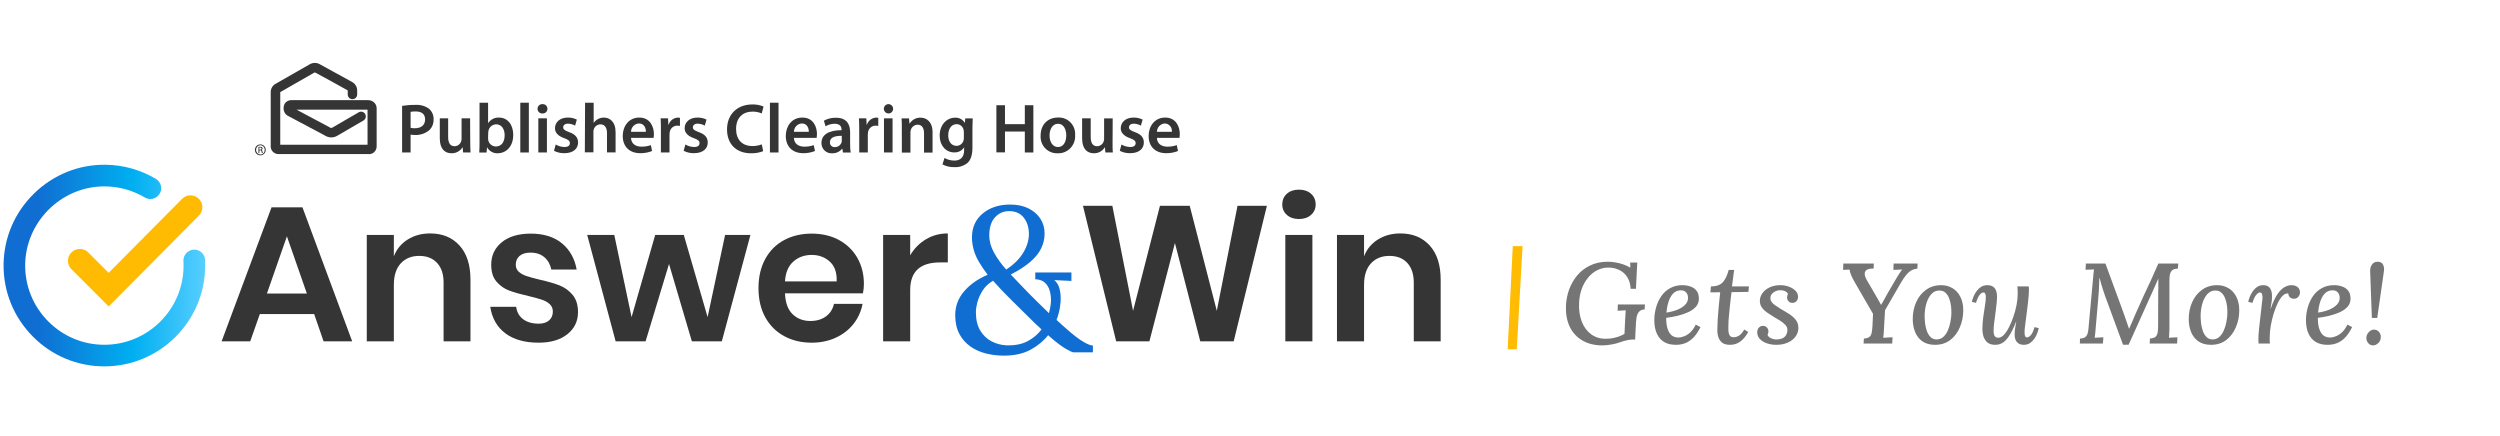 <svg width="350" height="61" viewBox="0 0 350 61" fill="none" xmlns="http://www.w3.org/2000/svg">
<path d="M43.983 43.97H36.375L35.031 47.787H31.026L38.015 29.023H42.343L49.306 47.787H45.3L43.983 43.97ZM42.962 41.094L40.166 33.083L37.37 41.094H42.962Z" fill="#353535"/>
<path d="M64.333 34.373C65.355 35.502 65.865 37.088 65.865 39.132V47.788H62.102V39.562C62.102 38.379 61.796 37.461 61.188 36.806C60.58 36.151 59.746 35.825 58.688 35.825C57.629 35.825 56.752 36.174 56.107 36.873C55.462 37.572 55.139 38.577 55.139 39.884V47.788H51.349V32.895H55.139V35.879C55.532 34.874 56.184 34.091 57.088 33.526C57.992 32.962 59.037 32.68 60.22 32.68C61.941 32.68 63.312 33.244 64.333 34.373Z" fill="#353535"/>
<path d="M78.688 34.077C79.78 34.991 80.463 36.211 80.731 37.733H77.183C77.038 37.017 76.716 36.443 76.215 36.013C75.715 35.583 75.059 35.367 74.253 35.367C73.608 35.367 73.107 35.519 72.747 35.824C72.388 36.13 72.21 36.54 72.21 37.061C72.21 37.474 72.354 37.804 72.64 38.056C72.925 38.308 73.285 38.503 73.715 38.647C74.145 38.792 74.763 38.96 75.57 39.158C76.699 39.41 77.616 39.672 78.325 39.951C79.034 40.23 79.643 40.667 80.153 41.268C80.664 41.87 80.92 42.679 80.92 43.701C80.92 44.975 80.422 46.003 79.428 46.792C78.433 47.582 77.092 47.975 75.409 47.975C73.473 47.975 71.924 47.542 70.758 46.672C69.592 45.801 68.886 44.561 68.634 42.948H72.263C72.354 43.684 72.677 44.262 73.231 44.682C73.786 45.102 74.511 45.314 75.409 45.314C76.054 45.314 76.548 45.156 76.887 44.843C77.227 44.531 77.398 44.121 77.398 43.62C77.398 43.19 77.25 42.841 76.954 42.572C76.659 42.303 76.292 42.098 75.852 41.954C75.412 41.809 74.79 41.641 73.984 41.443C72.872 41.191 71.971 40.935 71.282 40.677C70.593 40.418 70.002 40.001 69.508 39.427C69.014 38.852 68.769 38.066 68.769 37.061C68.769 35.771 69.263 34.722 70.247 33.916C71.232 33.109 72.596 32.706 74.333 32.706C76.071 32.706 77.596 33.163 78.688 34.077Z" fill="#353535"/>
<path d="M105.06 32.895L101.055 47.787H96.861L93.662 36.954L90.382 47.787H86.189L82.21 32.895H86L88.42 44.4L91.726 32.895H95.732L99.065 44.4L101.512 32.895H105.06Z" fill="#353535"/>
<path d="M120.813 41.066H109.899C109.953 42.394 110.312 43.368 110.974 43.997C111.636 44.625 112.463 44.938 113.447 44.938C114.324 44.938 115.057 44.722 115.638 44.292C116.22 43.862 116.592 43.281 116.754 42.545H120.759C120.561 43.583 120.141 44.518 119.496 45.341C118.851 46.164 118.021 46.809 117.009 47.276C115.998 47.743 114.872 47.975 113.635 47.975C112.184 47.975 110.893 47.666 109.764 47.048C108.635 46.43 107.758 45.546 107.13 44.4C106.501 43.254 106.189 41.9 106.189 40.341C106.189 38.782 106.501 37.424 107.13 36.268C107.758 35.112 108.635 34.228 109.764 33.62C110.893 33.012 112.184 32.706 113.635 32.706C115.087 32.706 116.391 33.012 117.493 33.62C118.595 34.228 119.445 35.068 120.047 36.134C120.648 37.199 120.947 38.415 120.947 39.776C120.947 40.153 120.904 40.583 120.813 41.066ZM116.176 36.631C115.487 36.002 114.64 35.69 113.635 35.69C112.631 35.69 111.754 36.002 111.055 36.631C110.356 37.259 109.969 38.18 109.899 39.4H117.13C117.184 38.18 116.865 37.259 116.176 36.631Z" fill="#353535"/>
<path d="M129.631 33.5C130.545 32.952 131.566 32.68 132.695 32.68V36.739H131.593C128.814 36.739 127.426 38.029 127.426 40.61V47.788H123.636V32.895H127.426V35.744C127.981 34.793 128.717 34.047 129.631 33.5Z" fill="#353535"/>
<path d="M177.367 28.808L172.717 47.787H168.039L164.49 34.023L160.915 47.787H156.264L151.614 28.808H155.727L158.63 43.513L162.394 28.808H166.56L170.351 43.513L173.254 28.808H177.367Z" fill="#353535"/>
<path d="M180.16 27.128C180.59 26.742 181.154 26.55 181.853 26.55C182.552 26.55 183.117 26.742 183.547 27.128C183.977 27.515 184.192 28.012 184.192 28.62C184.192 29.229 183.977 29.699 183.547 30.085C183.117 30.472 182.552 30.663 181.853 30.663C181.154 30.663 180.59 30.472 180.16 30.085C179.73 29.699 179.515 29.212 179.515 28.62C179.515 28.029 179.73 27.515 180.16 27.128ZM183.735 32.895V47.788H179.945V32.895H183.735Z" fill="#353535"/>
<path d="M200.16 34.373C201.182 35.502 201.693 37.088 201.693 39.132V47.788H197.929V39.562C197.929 38.379 197.623 37.461 197.015 36.806C196.407 36.151 195.573 35.825 194.515 35.825C193.456 35.825 192.579 36.174 191.934 36.873C191.289 37.572 190.966 38.577 190.966 39.884V47.788H187.176V32.895H190.966V35.879C191.36 34.874 192.012 34.091 192.915 33.526C193.819 32.962 194.864 32.68 196.047 32.68C197.768 32.68 199.139 33.244 200.16 34.373Z" fill="#353535"/>
<path d="M140.522 49.79C139.675 49.79 138.845 49.689 138.035 49.487C137.225 49.286 136.499 48.956 135.854 48.506C135.209 48.053 134.692 47.465 134.308 46.742C133.922 46.02 133.73 45.149 133.73 44.128C133.73 42.874 134.14 41.769 134.96 40.804C135.78 39.84 136.882 39.06 138.27 38.462C137.77 37.807 137.356 37.195 137.027 36.627C136.698 36.06 136.459 35.492 136.304 34.924C136.15 34.356 136.073 33.775 136.073 33.176C136.093 31.789 136.604 30.686 137.605 29.867C138.606 29.047 139.876 28.637 141.419 28.637C142.4 28.637 143.254 28.815 143.976 29.171C144.699 29.527 145.256 30.008 145.653 30.616C146.046 31.224 146.244 31.913 146.244 32.682C146.244 33.395 146.09 34.08 145.781 34.736C145.471 35.391 144.971 36.023 144.278 36.627C143.586 37.236 142.659 37.837 141.503 38.435C142.024 38.976 142.595 39.571 143.223 40.226C143.848 40.882 144.48 41.523 145.115 42.148C145.75 42.774 146.328 43.338 146.849 43.839C146.947 43.493 147.017 43.16 147.068 42.841C147.115 42.522 147.138 42.239 147.138 41.987C147.138 41.544 147.074 41.107 146.95 40.673C146.826 40.24 146.604 39.874 146.285 39.575C145.965 39.276 145.518 39.117 144.94 39.097V38.143H149.998V39.329L147.598 39.215C147.908 39.467 148.129 39.793 148.264 40.196C148.398 40.599 148.476 41.073 148.496 41.611C148.516 41.977 148.482 42.444 148.395 43.012C148.308 43.58 148.15 44.175 147.918 44.79C148.129 44.981 148.355 45.19 148.596 45.411C148.838 45.633 149.094 45.858 149.363 46.09C150.23 46.86 150.976 47.434 151.604 47.811C152.229 48.187 152.696 48.375 153.005 48.375V49.33H150.317C150.142 49.33 149.752 49.151 149.148 48.795C148.539 48.439 147.736 47.817 146.735 46.93C146.117 47.72 145.303 48.395 144.292 48.953C143.28 49.511 142.024 49.79 140.522 49.79ZM140.868 48.345C142.081 48.385 143.089 48.187 143.889 47.754C144.688 47.32 145.33 46.776 145.811 46.12C145.676 45.986 145.542 45.855 145.408 45.731C145.273 45.606 145.129 45.475 144.974 45.341C143.684 44.071 142.541 42.942 141.55 41.96C140.559 40.979 139.715 40.092 139.023 39.302C138.405 39.669 137.924 40.122 137.578 40.66C137.232 41.201 136.987 41.739 136.842 42.28C136.698 42.821 136.624 43.291 136.624 43.694C136.624 44.753 136.832 45.62 137.245 46.295C137.659 46.971 138.19 47.471 138.835 47.797C139.48 48.127 140.159 48.308 140.871 48.345H140.868ZM140.868 37.74C141.946 37.027 142.746 36.231 143.267 35.354C143.788 34.477 144.047 33.617 144.047 32.767C144.047 31.843 143.805 31.076 143.324 30.468C142.844 29.86 142.158 29.557 141.271 29.557C140.481 29.557 139.819 29.853 139.292 30.438C138.761 31.026 138.499 31.859 138.499 32.938C138.499 33.768 138.724 34.584 139.178 35.394C139.631 36.204 140.192 36.984 140.868 37.736V37.74Z" fill="#106ED3"/>
<path d="M27.954 35.149C27.487 34.883 26.929 34.88 26.459 35.149L26.449 35.155C25.945 35.441 25.652 35.979 25.683 36.557C25.693 36.765 25.7 36.977 25.7 37.182C25.7 43.294 20.726 48.267 14.614 48.267C11.637 48.267 8.844 47.101 6.741 44.981C4.64 42.861 3.498 40.055 3.525 37.078C3.579 31.157 8.438 26.23 14.355 26.096C16.449 26.049 18.495 26.587 20.276 27.645C20.958 28.052 21.818 27.874 22.282 27.232C22.527 26.889 22.622 26.456 22.534 26.042C22.447 25.626 22.188 25.263 21.822 25.041C19.718 23.788 17.305 23.105 14.842 23.065C11.069 23.001 7.487 24.436 4.768 27.091C2.05 29.745 0.534 33.284 0.501 37.054C0.467 40.841 1.922 44.413 4.593 47.111C7.268 49.81 10.823 51.292 14.611 51.292C22.393 51.292 28.724 44.961 28.724 37.178C28.724 37 28.721 36.721 28.714 36.432C28.704 35.895 28.418 35.414 27.948 35.145L27.954 35.149Z" fill="url(#paint0_linear_11646_11989)"/>
<path d="M12.352 35.334C11.704 34.686 10.649 34.686 10 35.334C9.352 35.983 9.352 37.038 10 37.69L15.219 42.908L27.85 30.183C28.499 29.531 28.495 28.476 27.84 27.831C27.188 27.182 26.133 27.185 25.488 27.841L15.212 38.194L12.359 35.341L12.352 35.334Z" fill="#FFBB02"/>
<path d="M56.298 14.82C56.907 14.722 57.518 14.675 58.133 14.685C58.819 14.631 59.501 14.823 60.062 15.223C60.27 15.404 60.435 15.629 60.546 15.881C60.657 16.134 60.711 16.409 60.704 16.688C60.717 16.963 60.674 17.236 60.58 17.491C60.486 17.746 60.338 17.982 60.149 18.18C59.575 18.681 58.829 18.936 58.069 18.896C57.874 18.899 57.676 18.882 57.485 18.845V21.349H56.295V14.82H56.298ZM57.488 17.894C57.68 17.945 57.874 17.965 58.073 17.955C58.973 17.955 59.514 17.501 59.514 16.721C59.514 15.942 59.007 15.602 58.18 15.602C57.948 15.599 57.713 15.616 57.485 15.66V17.894H57.488Z" fill="#353535"/>
<path d="M65.835 19.917C65.835 20.485 65.855 20.959 65.875 21.349H64.83L64.773 20.633H64.743C64.582 20.892 64.353 21.107 64.084 21.251C63.816 21.396 63.513 21.466 63.207 21.456C62.35 21.456 61.571 20.932 61.571 19.373V16.564H62.74V19.168C62.74 19.961 62.992 20.471 63.631 20.471C63.832 20.471 64.027 20.408 64.192 20.29C64.356 20.172 64.481 20.011 64.548 19.82C64.598 19.702 64.622 19.578 64.619 19.45V16.57H65.815L65.832 19.917H65.835Z" fill="#353535"/>
<path d="M67.135 14.379H68.332V17.225H68.352C68.517 16.976 68.745 16.775 69.011 16.64C69.276 16.506 69.575 16.445 69.871 16.459C71.03 16.459 71.86 17.43 71.853 18.882C71.853 20.602 70.771 21.459 69.696 21.459C69.394 21.476 69.095 21.405 68.832 21.261C68.567 21.116 68.349 20.898 68.197 20.636H68.177L68.12 21.352H67.095C67.115 21.029 67.135 20.498 67.135 20.007V14.379ZM68.332 19.379C68.332 19.473 68.342 19.571 68.362 19.665C68.419 19.903 68.557 20.118 68.749 20.27C68.94 20.421 69.179 20.505 69.424 20.508C70.177 20.508 70.65 19.907 70.65 18.936C70.65 18.092 70.24 17.403 69.454 17.403C69.206 17.41 68.964 17.501 68.769 17.659C68.577 17.82 68.443 18.042 68.389 18.287C68.362 18.388 68.349 18.495 68.349 18.599L68.332 19.376V19.379Z" fill="#353535"/>
<path d="M72.842 14.379H74.038V21.348H72.842V14.379Z" fill="#353535"/>
<path d="M76.642 15.236C76.642 15.323 76.625 15.411 76.588 15.495C76.551 15.579 76.501 15.649 76.437 15.71C76.373 15.77 76.296 15.817 76.215 15.847C76.131 15.878 76.044 15.891 75.957 15.884C75.866 15.891 75.778 15.881 75.691 15.851C75.607 15.821 75.53 15.774 75.463 15.713C75.395 15.652 75.345 15.579 75.308 15.495C75.271 15.411 75.254 15.323 75.254 15.232C75.254 15.142 75.274 15.054 75.308 14.97C75.345 14.886 75.395 14.812 75.463 14.752C75.53 14.691 75.607 14.644 75.691 14.614C75.775 14.584 75.866 14.574 75.957 14.581C76.044 14.574 76.135 14.587 76.219 14.618C76.303 14.648 76.38 14.695 76.444 14.759C76.507 14.819 76.558 14.896 76.592 14.977C76.625 15.061 76.642 15.149 76.642 15.239V15.236ZM75.365 21.348V16.567H76.568V21.348H75.365Z" fill="#353535"/>
<path d="M77.794 20.23C78.168 20.448 78.588 20.569 79.021 20.582C79.549 20.582 79.781 20.357 79.781 20.045C79.781 19.732 79.589 19.564 79.001 19.349C78.077 19.033 77.697 18.526 77.697 17.954C77.697 17.108 78.389 16.459 79.492 16.459C79.932 16.449 80.365 16.547 80.758 16.745L80.513 17.588C80.207 17.413 79.865 17.319 79.512 17.313C79.082 17.313 78.846 17.531 78.846 17.827C78.846 18.123 79.072 18.267 79.663 18.492C80.53 18.798 80.923 19.238 80.93 19.944C80.93 20.817 80.261 21.446 79.001 21.446C78.5 21.456 78.003 21.342 77.559 21.113L77.798 20.23H77.794Z" fill="#353535"/>
<path d="M81.911 14.379H83.114V17.218C83.262 16.99 83.467 16.802 83.706 16.674C83.957 16.536 84.236 16.462 84.522 16.459C85.339 16.459 86.182 16.997 86.182 18.515V21.335H84.979V18.643C84.979 17.958 84.727 17.41 84.065 17.41C83.86 17.41 83.658 17.477 83.49 17.601C83.322 17.722 83.198 17.894 83.131 18.089C83.094 18.206 83.077 18.327 83.08 18.451V21.331H81.877L81.911 14.376V14.379Z" fill="#353535"/>
<path d="M88.339 19.298C88.37 20.162 89.035 20.532 89.801 20.532C90.248 20.538 90.695 20.468 91.118 20.317L91.293 21.14C90.765 21.352 90.204 21.456 89.636 21.446C88.094 21.446 87.183 20.495 87.183 19.03C87.183 17.706 88 16.459 89.505 16.459C91.011 16.459 91.548 17.736 91.548 18.784C91.548 18.956 91.535 19.13 91.508 19.298H88.336H88.339ZM90.429 18.452C90.429 18.011 90.245 17.282 89.445 17.282C89.149 17.299 88.87 17.43 88.665 17.648C88.46 17.867 88.346 18.153 88.343 18.452H90.433H90.429Z" fill="#353535"/>
<path d="M92.526 18.112C92.526 17.464 92.526 16.993 92.489 16.57H93.524L93.574 17.474H93.605C93.689 17.188 93.86 16.94 94.095 16.758C94.331 16.577 94.613 16.473 94.908 16.462C95.006 16.462 95.1 16.469 95.194 16.493V17.622C95.073 17.602 94.952 17.591 94.831 17.591C94.572 17.585 94.32 17.675 94.122 17.843C93.924 18.012 93.796 18.247 93.759 18.506C93.739 18.626 93.729 18.747 93.729 18.872V21.342H92.526V18.116V18.112Z" fill="#353535"/>
<path d="M95.95 20.229C96.323 20.448 96.743 20.572 97.177 20.582C97.704 20.582 97.936 20.357 97.936 20.044C97.936 19.732 97.741 19.564 97.157 19.349C96.229 19.033 95.849 18.525 95.849 17.954C95.849 17.107 96.545 16.459 97.644 16.459C98.084 16.452 98.521 16.55 98.914 16.744L98.669 17.588C98.363 17.413 98.017 17.319 97.664 17.312C97.254 17.312 97.002 17.531 97.002 17.826C97.002 18.122 97.227 18.267 97.819 18.492C98.686 18.798 99.079 19.238 99.085 19.944C99.085 20.817 98.41 21.445 97.153 21.445C96.653 21.456 96.159 21.341 95.712 21.113L95.954 20.229H95.95Z" fill="#353535"/>
<path d="M106.848 21.163C106.304 21.375 105.722 21.476 105.141 21.459C103.051 21.459 101.784 20.142 101.784 18.119C101.784 15.938 103.296 14.624 105.306 14.624C105.85 14.604 106.394 14.705 106.895 14.916L106.643 15.881C106.236 15.71 105.8 15.622 105.356 15.626C104.019 15.626 103.051 16.449 103.051 18.062C103.051 19.527 103.894 20.448 105.343 20.448C105.789 20.448 106.233 20.37 106.65 20.212L106.845 21.163H106.848Z" fill="#353535"/>
<path d="M107.789 14.379H108.992V21.348H107.789V14.379Z" fill="#353535"/>
<path d="M111.146 19.298C111.176 20.162 111.841 20.532 112.607 20.532C113.054 20.538 113.501 20.468 113.925 20.317L114.099 21.14C113.578 21.348 113.024 21.452 112.463 21.446C110.92 21.446 110.01 20.495 110.01 19.03C110.01 17.706 110.806 16.459 112.332 16.459C113.857 16.459 114.375 17.736 114.375 18.784C114.375 18.956 114.361 19.13 114.334 19.298H111.142H111.146ZM113.236 18.452C113.236 18.011 113.051 17.282 112.251 17.282C111.955 17.302 111.676 17.43 111.471 17.648C111.267 17.864 111.152 18.153 111.149 18.452H113.239H113.236Z" fill="#353535"/>
<path d="M119.019 20.202C119.012 20.585 119.036 20.972 119.096 21.352H118.014L117.927 20.821H117.897C117.729 21.029 117.514 21.197 117.268 21.308C117.023 21.419 116.757 21.473 116.492 21.462C116.3 21.473 116.106 21.446 115.927 21.378C115.746 21.311 115.581 21.207 115.44 21.076C115.299 20.942 115.188 20.78 115.114 20.602C115.04 20.424 115 20.233 115 20.038C115 18.835 116.062 18.22 117.819 18.226V18.149C117.819 17.837 117.692 17.326 116.852 17.326C116.405 17.326 115.961 17.45 115.575 17.679L115.343 16.896C115.87 16.607 116.462 16.466 117.06 16.486C118.579 16.486 119.016 17.457 119.016 18.505V20.202H119.019ZM117.85 19.013C116.999 19.013 116.19 19.181 116.19 19.907C116.183 19.997 116.193 20.091 116.227 20.179C116.257 20.266 116.307 20.343 116.374 20.411C116.438 20.478 116.519 20.525 116.603 20.558C116.69 20.589 116.781 20.602 116.872 20.595C117.08 20.599 117.282 20.538 117.45 20.421C117.618 20.303 117.749 20.135 117.819 19.94C117.843 19.853 117.853 19.762 117.85 19.671V19.013Z" fill="#353535"/>
<path d="M120.289 18.112C120.289 17.464 120.289 16.993 120.249 16.57H121.284L121.334 17.474H121.364C121.452 17.188 121.623 16.94 121.858 16.758C122.094 16.577 122.379 16.473 122.675 16.462C122.769 16.462 122.863 16.469 122.957 16.493V17.622C122.84 17.602 122.719 17.591 122.598 17.591C122.339 17.585 122.087 17.675 121.889 17.843C121.69 18.012 121.559 18.247 121.522 18.506C121.502 18.626 121.492 18.747 121.492 18.872V21.342H120.292V18.116L120.289 18.112Z" fill="#353535"/>
<path d="M125.037 15.236C125.037 15.323 125.02 15.411 124.983 15.495C124.95 15.575 124.896 15.649 124.835 15.71C124.772 15.77 124.694 15.817 124.614 15.848C124.53 15.878 124.442 15.891 124.355 15.884C124.227 15.878 124.106 15.834 124.002 15.757C123.898 15.68 123.821 15.575 123.777 15.454C123.733 15.333 123.727 15.202 123.753 15.078C123.784 14.954 123.848 14.839 123.942 14.752C124.032 14.665 124.15 14.604 124.278 14.584C124.402 14.564 124.533 14.577 124.647 14.631C124.765 14.681 124.862 14.769 124.933 14.876C125.004 14.984 125.037 15.112 125.037 15.239V15.236ZM123.757 21.348V16.567H124.96V21.348H123.757Z" fill="#353535"/>
<path d="M126.257 18.004C126.257 17.453 126.257 16.993 126.22 16.58H127.262L127.322 17.295H127.352C127.514 17.037 127.739 16.825 128.004 16.68C128.27 16.536 128.569 16.465 128.871 16.472C129.688 16.472 130.558 17.01 130.558 18.529V21.365H129.365V18.666C129.365 17.977 129.113 17.457 128.458 17.457C128.25 17.463 128.045 17.534 127.877 17.662C127.709 17.789 127.584 17.964 127.52 18.166C127.48 18.29 127.46 18.418 127.463 18.549V21.368H126.26L126.254 18.004H126.257Z" fill="#353535"/>
<path d="M136.14 20.653C136.14 21.654 135.935 22.373 135.437 22.82C134.916 23.233 134.265 23.439 133.603 23.401C133.028 23.415 132.46 23.284 131.946 23.018L132.228 22.118C132.652 22.356 133.129 22.481 133.613 22.481C134.392 22.481 134.977 22.071 134.977 21.039V20.629C134.826 20.858 134.621 21.043 134.379 21.167C134.137 21.291 133.868 21.348 133.596 21.338C132.413 21.338 131.553 20.36 131.553 19C131.553 17.427 132.571 16.476 133.71 16.476C133.986 16.459 134.261 16.52 134.503 16.651C134.745 16.782 134.947 16.98 135.084 17.218L135.135 16.58H136.18C136.18 16.906 136.14 17.296 136.14 17.954V20.649V20.653ZM134.937 18.482C134.937 18.375 134.926 18.267 134.9 18.159C134.849 17.938 134.725 17.739 134.547 17.598C134.369 17.457 134.15 17.38 133.922 17.383C133.246 17.383 132.752 17.971 132.752 18.946C132.752 19.769 133.162 20.418 133.915 20.418C134.133 20.418 134.349 20.344 134.523 20.213C134.698 20.078 134.826 19.893 134.89 19.682C134.926 19.547 134.943 19.409 134.94 19.272V18.482H134.937Z" fill="#353535"/>
<path d="M140.696 14.732V17.383H143.475V14.732H144.671V21.348H143.475V18.415H140.696V21.332H139.493V14.732H140.696Z" fill="#353535"/>
<path d="M150.515 18.912C150.542 19.245 150.495 19.581 150.38 19.896C150.266 20.212 150.088 20.498 149.856 20.74C149.624 20.982 149.345 21.17 149.036 21.294C148.727 21.419 148.395 21.476 148.062 21.459C147.739 21.473 147.42 21.415 147.121 21.294C146.822 21.174 146.553 20.992 146.328 20.757C146.103 20.522 145.931 20.246 145.82 19.94C145.71 19.634 145.663 19.312 145.686 18.986C145.686 17.413 146.711 16.452 148.139 16.452C148.462 16.439 148.781 16.492 149.08 16.61C149.379 16.728 149.651 16.909 149.876 17.144C150.102 17.376 150.273 17.655 150.384 17.958C150.495 18.263 150.538 18.586 150.518 18.909L150.515 18.912ZM146.936 18.962C146.936 19.89 147.393 20.585 148.119 20.585C148.845 20.585 149.278 19.92 149.278 18.939C149.278 18.189 148.949 17.326 148.126 17.326C147.302 17.326 146.939 18.169 146.939 18.962H146.936Z" fill="#353535"/>
<path d="M155.757 19.917C155.757 20.485 155.757 20.959 155.794 21.349H154.752L154.692 20.633H154.662C154.5 20.892 154.275 21.107 154.006 21.251C153.737 21.396 153.438 21.466 153.133 21.456C152.276 21.456 151.496 20.932 151.496 19.373V16.564H152.699V19.168C152.699 19.961 152.951 20.471 153.586 20.471C153.788 20.471 153.983 20.408 154.147 20.293C154.312 20.176 154.436 20.011 154.504 19.823C154.554 19.705 154.578 19.581 154.574 19.453V16.574H155.777L155.76 19.92L155.757 19.917Z" fill="#353535"/>
<path d="M157.004 20.23C157.377 20.448 157.797 20.569 158.23 20.582C158.758 20.582 158.99 20.357 158.99 20.045C158.99 19.732 158.795 19.564 158.21 19.349C157.286 19.033 156.903 18.526 156.903 17.954C156.903 17.108 157.599 16.459 158.701 16.459C159.141 16.449 159.574 16.547 159.968 16.745L159.722 17.588C159.413 17.413 159.07 17.319 158.718 17.313C158.311 17.313 158.056 17.531 158.056 17.827C158.056 18.123 158.281 18.267 158.872 18.492C159.739 18.798 160.132 19.238 160.139 19.944C160.139 20.817 159.47 21.446 158.21 21.446C157.709 21.456 157.212 21.342 156.769 21.113L157.007 20.23H157.004Z" fill="#353535"/>
<path d="M161.967 19.298C161.997 20.162 162.656 20.532 163.429 20.532C163.876 20.538 164.323 20.468 164.746 20.317L164.921 21.14C164.393 21.352 163.829 21.456 163.261 21.446C161.722 21.446 160.808 20.495 160.808 19.03C160.808 17.706 161.624 16.459 163.13 16.459C164.635 16.459 165.173 17.736 165.173 18.784C165.173 18.956 165.159 19.13 165.132 19.298H161.964H161.967ZM164.057 18.452C164.077 18.307 164.067 18.163 164.023 18.025C163.983 17.887 163.913 17.759 163.822 17.648C163.731 17.538 163.613 17.45 163.486 17.386C163.358 17.323 163.217 17.289 163.072 17.286C162.777 17.302 162.498 17.433 162.293 17.652C162.088 17.87 161.974 18.156 161.97 18.455H164.057V18.452Z" fill="#353535"/>
<path d="M51.668 21.57H39.043C38.889 21.58 38.734 21.557 38.586 21.5C38.442 21.442 38.311 21.355 38.2 21.244C38.092 21.133 38.008 20.999 37.958 20.851C37.907 20.703 37.887 20.545 37.901 20.391V12.927C37.894 12.699 37.948 12.47 38.055 12.269C38.163 12.067 38.321 11.896 38.512 11.775L43.365 8.999C43.58 8.875 43.825 8.808 44.074 8.808C44.322 8.808 44.568 8.875 44.783 8.999C45.102 9.171 48.802 11.21 49.279 11.469C49.514 11.593 49.709 11.781 49.84 12.017C49.968 12.252 50.025 12.517 50.005 12.786V13.223C50.005 13.401 49.934 13.569 49.81 13.694C49.685 13.818 49.517 13.888 49.343 13.888C49.168 13.888 49 13.818 48.876 13.694C48.751 13.569 48.681 13.398 48.681 13.223V12.669C48.664 12.649 48.644 12.635 48.623 12.625C48.163 12.363 44.185 10.155 44.127 10.155C44.094 10.142 44.057 10.142 44.02 10.155L39.235 12.897V20.263H51.456V15.357H41.523C42.162 15.693 43.472 16.395 46.224 17.867L46.285 17.904C46.328 17.914 46.376 17.917 46.422 17.907C46.47 17.897 46.513 17.881 46.55 17.854C47.081 17.555 50.23 15.723 50.253 15.703C50.404 15.626 50.579 15.609 50.74 15.659C50.902 15.706 51.04 15.817 51.124 15.965C51.208 16.113 51.234 16.288 51.194 16.452C51.154 16.617 51.053 16.762 50.912 16.856C50.784 16.93 47.733 18.71 47.195 19.016C46.947 19.161 46.664 19.238 46.379 19.238C46.093 19.238 45.811 19.161 45.562 19.016C43.62 17.978 40.727 16.432 40.404 16.267C40.182 16.17 39.994 16.005 39.87 15.797C39.746 15.589 39.688 15.343 39.705 15.101C39.702 14.957 39.729 14.809 39.783 14.675C39.836 14.54 39.917 14.416 40.021 14.315C40.236 14.117 40.519 14.009 40.811 14.02H51.503C51.681 14.013 51.863 14.046 52.028 14.117C52.192 14.188 52.34 14.295 52.461 14.429C52.659 14.671 52.757 14.98 52.73 15.293V20.438C52.737 20.602 52.71 20.767 52.646 20.922C52.582 21.073 52.484 21.21 52.364 21.321C52.165 21.489 51.913 21.584 51.651 21.58H51.668V21.57Z" fill="#353535"/>
<path d="M36.446 20.216C36.648 20.216 36.843 20.297 36.984 20.441C37.125 20.586 37.205 20.781 37.205 20.983C37.205 21.184 37.125 21.379 36.984 21.523C36.843 21.668 36.648 21.749 36.446 21.749C36.244 21.749 36.049 21.668 35.908 21.523C35.767 21.379 35.687 21.184 35.687 20.983C35.687 20.781 35.767 20.586 35.908 20.441C36.049 20.297 36.244 20.216 36.446 20.216ZM36.446 20.331C36.285 20.344 36.133 20.418 36.023 20.539C35.912 20.66 35.851 20.818 35.851 20.979C35.851 21.14 35.912 21.302 36.023 21.419C36.133 21.54 36.285 21.614 36.446 21.628C36.53 21.628 36.611 21.608 36.684 21.577C36.758 21.544 36.829 21.497 36.886 21.436C36.943 21.376 36.987 21.305 37.017 21.228C37.047 21.151 37.061 21.067 37.057 20.986C37.057 20.902 37.047 20.821 37.017 20.744C36.987 20.667 36.943 20.596 36.886 20.535C36.829 20.475 36.762 20.428 36.688 20.391C36.614 20.357 36.53 20.337 36.449 20.337L36.446 20.331ZM36.305 21.426H36.184V20.569C36.264 20.556 36.345 20.549 36.426 20.549C36.517 20.542 36.611 20.566 36.688 20.616C36.718 20.643 36.742 20.677 36.755 20.714C36.769 20.751 36.769 20.794 36.762 20.831C36.752 20.872 36.735 20.905 36.705 20.935C36.678 20.966 36.641 20.986 36.604 20.996C36.678 20.996 36.725 21.076 36.742 21.201C36.748 21.275 36.769 21.345 36.795 21.416H36.658C36.627 21.349 36.607 21.275 36.6 21.198C36.6 21.174 36.594 21.154 36.584 21.134C36.574 21.113 36.56 21.097 36.543 21.08C36.527 21.067 36.506 21.056 36.483 21.05C36.463 21.043 36.439 21.043 36.416 21.046H36.322L36.308 21.426H36.305ZM36.305 20.952H36.402C36.513 20.952 36.607 20.912 36.607 20.804C36.607 20.697 36.553 20.657 36.402 20.657C36.369 20.653 36.335 20.653 36.305 20.657V20.952Z" fill="#353535"/>
<path d="M213.16 34.459L212.348 48.893H211.074L211.788 34.459H213.16Z" fill="#FFBC02"/>
<path d="M224.324 48.355C223.236 48.355 222.297 48.12 221.508 47.651C220.719 47.182 220.127 46.526 219.732 45.683C219.348 44.83 219.183 43.838 219.236 42.707C219.279 41.961 219.428 41.23 219.684 40.515C219.951 39.8 220.324 39.15 220.804 38.563C221.295 37.977 221.897 37.513 222.612 37.171C223.327 36.819 224.148 36.643 225.076 36.643C225.417 36.643 225.78 36.675 226.164 36.739C226.548 36.803 226.921 36.899 227.284 37.027C227.647 37.155 227.967 37.304 228.244 37.475L228.228 36.755H229.22L229.028 40.435H228.292C228.26 39.795 228.105 39.257 227.828 38.819C227.551 38.371 227.183 38.035 226.724 37.811C226.265 37.577 225.748 37.459 225.172 37.459C224.607 37.459 224.079 37.587 223.588 37.843C223.108 38.089 222.687 38.435 222.324 38.883C221.961 39.321 221.668 39.838 221.444 40.435C221.231 41.032 221.108 41.672 221.076 42.355C221.023 43.337 221.14 44.211 221.428 44.979C221.716 45.736 222.148 46.334 222.724 46.771C223.3 47.209 223.988 47.427 224.788 47.427C225.055 47.427 225.343 47.406 225.652 47.363C225.961 47.31 226.265 47.235 226.564 47.139C226.873 47.032 227.161 46.899 227.428 46.739L227.508 44.995C227.529 44.718 227.545 44.446 227.556 44.179C227.577 43.913 227.593 43.667 227.604 43.443C227.433 43.454 227.241 43.465 227.028 43.475C226.815 43.486 226.628 43.496 226.468 43.507L226.5 42.627H230.292L230.244 43.331C229.988 43.331 229.78 43.39 229.62 43.507C229.471 43.614 229.353 43.758 229.268 43.939C229.193 44.11 229.14 44.297 229.108 44.499C229.076 44.702 229.055 44.889 229.044 45.059L228.916 47.539H228.516C228.313 47.539 228.063 47.571 227.764 47.635C227.476 47.699 227.151 47.795 226.788 47.923C226.447 48.051 226.052 48.153 225.604 48.227C225.167 48.312 224.74 48.355 224.324 48.355ZM235.538 39.923C235.954 39.923 236.333 39.987 236.674 40.115C237.026 40.233 237.309 40.43 237.523 40.707C237.736 40.984 237.842 41.358 237.842 41.827C237.842 42.264 237.698 42.643 237.411 42.963C237.122 43.273 236.749 43.529 236.29 43.731C235.832 43.934 235.336 44.099 234.802 44.227C234.269 44.344 233.757 44.435 233.266 44.499C233.266 45.139 233.336 45.662 233.474 46.067C233.613 46.472 233.805 46.771 234.05 46.963C234.306 47.155 234.61 47.251 234.962 47.251C235.229 47.251 235.506 47.193 235.794 47.075C236.093 46.958 236.381 46.771 236.658 46.515C236.936 46.248 237.186 45.891 237.411 45.443L238.066 45.795C237.768 46.392 237.442 46.878 237.09 47.251C236.738 47.614 236.36 47.875 235.954 48.035C235.549 48.195 235.112 48.275 234.642 48.275C233.64 48.275 232.882 47.971 232.37 47.363C231.858 46.745 231.602 45.891 231.602 44.803C231.602 44.227 231.682 43.651 231.842 43.075C232.002 42.489 232.242 41.961 232.562 41.491C232.882 41.011 233.293 40.633 233.794 40.355C234.296 40.067 234.877 39.923 235.538 39.923ZM235.33 40.643C234.882 40.643 234.514 40.798 234.226 41.107C233.949 41.406 233.736 41.795 233.586 42.275C233.437 42.755 233.341 43.251 233.298 43.763C233.864 43.678 234.376 43.544 234.834 43.363C235.293 43.171 235.656 42.937 235.922 42.659C236.2 42.371 236.333 42.051 236.322 41.699C236.322 41.379 236.232 41.123 236.05 40.931C235.88 40.739 235.64 40.643 235.33 40.643ZM242.78 37.795L242.476 40.099H244.844L244.78 40.867L242.412 40.899C242.37 41.326 242.316 41.774 242.252 42.243C242.199 42.702 242.151 43.16 242.108 43.619C242.066 44.067 242.028 44.494 241.996 44.899C241.975 45.294 241.964 45.641 241.964 45.939C241.964 46.12 241.975 46.312 241.996 46.515C242.028 46.718 242.098 46.889 242.204 47.027C242.311 47.155 242.482 47.219 242.716 47.219C242.812 47.219 242.94 47.198 243.1 47.155C243.26 47.112 243.436 47.017 243.628 46.867C243.82 46.707 244.012 46.462 244.204 46.131L244.748 46.483C244.418 47.081 244.044 47.529 243.628 47.827C243.223 48.126 242.748 48.275 242.204 48.275C241.735 48.275 241.372 48.179 241.116 47.987C240.86 47.785 240.679 47.523 240.572 47.203C240.466 46.873 240.418 46.52 240.428 46.147C240.428 45.763 240.444 45.294 240.476 44.739C240.508 44.184 240.556 43.582 240.62 42.931C240.684 42.27 240.754 41.598 240.828 40.915L239.452 40.931L239.532 40.099C240.279 40.099 240.834 39.902 241.196 39.507C241.559 39.102 241.831 38.531 242.012 37.795H242.78ZM248.669 48.275C248.221 48.275 247.789 48.206 247.373 48.067C246.967 47.928 246.637 47.726 246.381 47.459C246.135 47.193 246.013 46.878 246.013 46.515C246.013 46.248 246.087 46.035 246.237 45.875C246.397 45.705 246.589 45.619 246.813 45.619C247.047 45.619 247.234 45.699 247.373 45.859C247.511 46.008 247.581 46.19 247.581 46.403C247.581 46.478 247.57 46.558 247.549 46.643C247.527 46.718 247.495 46.798 247.453 46.883C247.527 47.075 247.687 47.23 247.933 47.347C248.178 47.465 248.423 47.523 248.669 47.523C249.213 47.523 249.607 47.401 249.853 47.155C250.109 46.91 250.237 46.584 250.237 46.179C250.237 45.923 250.141 45.694 249.949 45.491C249.767 45.288 249.533 45.096 249.245 44.915C248.957 44.734 248.658 44.553 248.349 44.371C247.975 44.147 247.639 43.928 247.341 43.715C247.042 43.502 246.807 43.267 246.637 43.011C246.466 42.755 246.381 42.462 246.381 42.131C246.381 41.747 246.498 41.39 246.733 41.059C246.967 40.718 247.298 40.446 247.725 40.243C248.162 40.03 248.669 39.923 249.245 39.923C249.661 39.923 250.055 39.992 250.429 40.131C250.802 40.259 251.111 40.446 251.357 40.691C251.602 40.926 251.725 41.214 251.725 41.555C251.725 41.8 251.65 42.003 251.501 42.163C251.351 42.323 251.165 42.403 250.941 42.403C250.717 42.403 250.535 42.328 250.397 42.179C250.258 42.019 250.189 41.843 250.189 41.651C250.189 41.566 250.199 41.486 250.221 41.411C250.242 41.326 250.274 41.24 250.317 41.155C250.253 40.995 250.119 40.867 249.917 40.771C249.725 40.675 249.485 40.627 249.197 40.627C248.983 40.627 248.775 40.675 248.573 40.771C248.37 40.856 248.199 40.984 248.061 41.155C247.922 41.315 247.853 41.513 247.853 41.747C247.853 41.928 247.906 42.099 248.013 42.259C248.119 42.408 248.274 42.558 248.477 42.707C248.679 42.846 248.93 43.011 249.229 43.203C249.602 43.416 249.986 43.646 250.381 43.891C250.775 44.136 251.106 44.419 251.373 44.739C251.639 45.059 251.773 45.443 251.773 45.891C251.773 46.35 251.639 46.761 251.373 47.123C251.106 47.486 250.738 47.769 250.269 47.971C249.81 48.174 249.277 48.275 248.669 48.275ZM260.897 48.099L260.945 47.395C261.297 47.374 261.553 47.299 261.713 47.171C261.873 47.043 261.98 46.851 262.033 46.595C262.087 46.328 262.124 46.003 262.145 45.619L262.225 43.939L259.633 39.459C259.42 39.086 259.255 38.755 259.137 38.467C259.02 38.179 258.956 37.939 258.945 37.747C258.775 37.758 258.615 37.763 258.465 37.763C258.327 37.763 258.183 37.769 258.033 37.779L258.065 36.899H262.337L262.305 37.603C261.868 37.593 261.548 37.651 261.345 37.779C261.153 37.907 261.057 38.094 261.057 38.339C261.068 38.574 261.159 38.851 261.329 39.171C261.511 39.48 261.713 39.827 261.937 40.211C262.161 40.595 262.375 40.963 262.577 41.315C262.652 41.432 262.732 41.571 262.817 41.731C262.913 41.88 263.004 42.041 263.089 42.211C263.185 42.371 263.271 42.526 263.345 42.675H263.361C263.479 42.462 263.607 42.238 263.745 42.003C263.884 41.758 264.028 41.496 264.177 41.219C264.391 40.835 264.604 40.467 264.817 40.115C265.031 39.763 265.244 39.401 265.457 39.027C265.521 38.92 265.601 38.787 265.697 38.627C265.793 38.467 265.895 38.307 266.001 38.147C266.108 37.977 266.215 37.838 266.321 37.731C266.129 37.742 265.916 37.752 265.681 37.763C265.457 37.763 265.255 37.769 265.073 37.779L265.105 36.899H268.465L268.433 37.603C267.953 37.646 267.548 37.822 267.217 38.131C266.887 38.43 266.529 38.904 266.145 39.555L263.905 43.427L263.761 45.955C263.751 46.243 263.735 46.505 263.713 46.739C263.692 46.963 263.671 47.145 263.649 47.283C263.788 47.273 263.932 47.267 264.081 47.267C264.241 47.257 264.396 47.246 264.545 47.235C264.695 47.224 264.833 47.219 264.961 47.219L264.913 48.099H260.897ZM271.768 39.923C272.344 39.923 272.866 40.062 273.336 40.339C273.805 40.606 274.173 41.006 274.44 41.539C274.717 42.062 274.856 42.697 274.856 43.443C274.856 44.297 274.696 45.091 274.376 45.827C274.066 46.563 273.618 47.155 273.032 47.603C272.445 48.051 271.736 48.275 270.904 48.275C270.2 48.275 269.613 48.115 269.144 47.795C268.685 47.475 268.344 47.043 268.12 46.499C267.896 45.944 267.784 45.337 267.784 44.675C267.784 43.811 267.944 43.022 268.264 42.307C268.584 41.582 269.042 41.006 269.64 40.579C270.237 40.142 270.946 39.923 271.768 39.923ZM271.528 40.675C271.101 40.664 270.733 40.819 270.424 41.139C270.125 41.449 269.89 41.87 269.72 42.403C269.549 42.937 269.458 43.529 269.448 44.179C269.448 44.52 269.469 44.889 269.512 45.283C269.565 45.667 269.65 46.03 269.768 46.371C269.896 46.702 270.066 46.974 270.28 47.187C270.493 47.401 270.765 47.513 271.096 47.523C271.469 47.523 271.784 47.411 272.04 47.187C272.306 46.953 272.52 46.654 272.68 46.291C272.85 45.918 272.973 45.523 273.048 45.107C273.133 44.691 273.181 44.302 273.192 43.939C273.202 43.587 273.186 43.224 273.144 42.851C273.101 42.478 273.016 42.126 272.888 41.795C272.77 41.465 272.6 41.198 272.376 40.995C272.162 40.782 271.88 40.675 271.528 40.675ZM279.345 48.275C278.907 48.275 278.555 48.179 278.289 47.987C278.033 47.785 277.841 47.518 277.713 47.187C277.595 46.846 277.537 46.472 277.537 46.067C277.537 45.534 277.574 44.99 277.649 44.435C277.734 43.87 277.814 43.337 277.889 42.835C277.974 42.334 278.017 41.918 278.017 41.587C278.017 41.395 277.99 41.24 277.937 41.123C277.894 41.006 277.798 40.947 277.649 40.947C277.499 40.947 277.334 41.059 277.153 41.283C276.971 41.496 276.801 41.87 276.641 42.403L276.065 42.259C276.097 42.056 276.166 41.827 276.273 41.571C276.379 41.304 276.518 41.048 276.689 40.803C276.87 40.547 277.083 40.339 277.329 40.179C277.585 40.008 277.883 39.923 278.225 39.923C278.705 39.923 279.051 40.067 279.265 40.355C279.478 40.633 279.585 41.032 279.585 41.555C279.585 41.864 279.558 42.233 279.505 42.659C279.462 43.086 279.409 43.529 279.345 43.987C279.281 44.435 279.222 44.873 279.169 45.299C279.126 45.715 279.105 46.078 279.105 46.387C279.105 46.515 279.121 46.654 279.153 46.803C279.185 46.942 279.249 47.059 279.345 47.155C279.441 47.24 279.574 47.283 279.745 47.283C280.011 47.283 280.273 47.155 280.529 46.899C280.785 46.633 281.025 46.275 281.249 45.827C281.483 45.379 281.691 44.883 281.873 44.339C282.065 43.795 282.214 43.24 282.321 42.675C282.427 42.099 282.481 41.555 282.481 41.043C282.481 40.894 282.475 40.734 282.465 40.563C282.465 40.392 282.454 40.238 282.433 40.099H284.017C284.038 40.227 284.049 40.328 284.049 40.403C284.049 40.467 284.049 40.542 284.049 40.627C284.049 40.83 284.038 41.07 284.017 41.347C283.995 41.614 283.963 41.944 283.921 42.339C283.878 42.734 283.819 43.214 283.745 43.779C283.681 44.291 283.627 44.707 283.585 45.027C283.553 45.347 283.521 45.608 283.489 45.811C283.467 46.003 283.451 46.163 283.441 46.291C283.441 46.408 283.441 46.52 283.441 46.627C283.441 46.809 283.467 46.958 283.521 47.075C283.574 47.182 283.665 47.235 283.793 47.235C283.953 47.235 284.129 47.129 284.321 46.915C284.513 46.702 284.683 46.328 284.833 45.795L285.425 45.939C285.382 46.142 285.313 46.377 285.217 46.643C285.121 46.899 284.987 47.155 284.817 47.411C284.646 47.657 284.438 47.864 284.193 48.035C283.947 48.195 283.659 48.275 283.329 48.275C282.923 48.275 282.609 48.153 282.385 47.907C282.161 47.662 282.049 47.304 282.049 46.835C282.049 46.558 282.07 46.275 282.113 45.987C282.166 45.688 282.219 45.379 282.273 45.059H282.241C281.91 45.913 281.585 46.574 281.265 47.043C280.955 47.513 280.641 47.838 280.321 48.019C280.011 48.19 279.686 48.275 279.345 48.275ZM297.223 48.259L294.727 41.475C294.642 41.219 294.557 40.968 294.471 40.723C294.386 40.467 294.301 40.195 294.215 39.907C294.13 39.608 294.039 39.278 293.943 38.915H293.911C293.901 39.502 293.879 40.051 293.847 40.563C293.815 41.075 293.778 41.571 293.735 42.051L293.399 45.891C293.389 46.147 293.367 46.398 293.335 46.643C293.303 46.889 293.277 47.102 293.255 47.283C293.447 47.262 293.655 47.251 293.879 47.251C294.103 47.24 294.301 47.23 294.471 47.219L294.407 48.099H291.175L291.207 47.395C291.517 47.385 291.746 47.326 291.895 47.219C292.055 47.112 292.173 46.953 292.247 46.739C292.322 46.526 292.37 46.264 292.391 45.955L293.015 39.107C293.037 38.862 293.058 38.622 293.079 38.387C293.111 38.142 293.138 37.918 293.159 37.715C292.967 37.726 292.765 37.736 292.551 37.747C292.338 37.747 292.146 37.752 291.975 37.763L292.023 36.899H294.759L297.127 43.347C297.298 43.795 297.458 44.243 297.607 44.691C297.757 45.129 297.906 45.566 298.055 46.003H298.087C298.226 45.683 298.381 45.331 298.551 44.947C298.722 44.553 298.871 44.2 298.999 43.891C299.33 43.134 299.677 42.361 300.039 41.571C300.413 40.782 300.781 39.992 301.143 39.203C301.506 38.414 301.847 37.646 302.167 36.899H304.951L304.903 37.603C304.647 37.603 304.429 37.651 304.247 37.747C304.077 37.833 303.943 37.992 303.847 38.227C303.762 38.462 303.719 38.798 303.719 39.235V46.131C303.719 46.355 303.709 46.569 303.687 46.771C303.677 46.963 303.666 47.134 303.655 47.283C303.847 47.262 304.05 47.251 304.263 47.251C304.477 47.24 304.669 47.23 304.839 47.219L304.791 48.099H300.951L300.999 47.395C301.277 47.374 301.495 47.321 301.655 47.235C301.826 47.139 301.949 46.974 302.023 46.739C302.098 46.494 302.135 46.136 302.135 45.667L302.151 40.883C302.162 40.734 302.167 40.558 302.167 40.355C302.167 40.142 302.167 39.918 302.167 39.683C302.167 39.449 302.167 39.23 302.167 39.027H302.151L301.527 40.451L298.007 48.259H297.223ZM310.407 39.923C310.983 39.923 311.505 40.062 311.975 40.339C312.444 40.606 312.812 41.006 313.079 41.539C313.356 42.062 313.495 42.697 313.495 43.443C313.495 44.297 313.335 45.091 313.015 45.827C312.705 46.563 312.257 47.155 311.671 47.603C311.084 48.051 310.375 48.275 309.543 48.275C308.839 48.275 308.252 48.115 307.783 47.795C307.324 47.475 306.983 47.043 306.759 46.499C306.535 45.944 306.423 45.337 306.423 44.675C306.423 43.811 306.583 43.022 306.903 42.307C307.223 41.582 307.681 41.006 308.279 40.579C308.876 40.142 309.585 39.923 310.407 39.923ZM310.167 40.675C309.74 40.664 309.372 40.819 309.063 41.139C308.764 41.449 308.529 41.87 308.359 42.403C308.188 42.937 308.097 43.529 308.087 44.179C308.087 44.52 308.108 44.889 308.151 45.283C308.204 45.667 308.289 46.03 308.407 46.371C308.535 46.702 308.705 46.974 308.919 47.187C309.132 47.401 309.404 47.513 309.735 47.523C310.108 47.523 310.423 47.411 310.679 47.187C310.945 46.953 311.159 46.654 311.319 46.291C311.489 45.918 311.612 45.523 311.687 45.107C311.772 44.691 311.82 44.302 311.831 43.939C311.841 43.587 311.825 43.224 311.783 42.851C311.74 42.478 311.655 42.126 311.527 41.795C311.409 41.465 311.239 41.198 311.015 40.995C310.801 40.782 310.519 40.675 310.167 40.675ZM316.207 48.099C316.197 47.971 316.186 47.875 316.175 47.811C316.175 47.736 316.175 47.657 316.175 47.571C316.175 47.368 316.181 47.134 316.191 46.867C316.213 46.59 316.245 46.254 316.287 45.859C316.33 45.465 316.383 44.984 316.447 44.419C316.511 43.822 316.565 43.352 316.607 43.011C316.65 42.659 316.682 42.382 316.703 42.179C316.735 41.977 316.751 41.822 316.751 41.715C316.751 41.513 316.73 41.337 316.687 41.187C316.655 41.027 316.554 40.947 316.383 40.947C316.234 40.947 316.063 41.059 315.871 41.283C315.679 41.496 315.503 41.87 315.343 42.403L314.751 42.259C314.794 42.056 314.863 41.827 314.959 41.571C315.066 41.304 315.205 41.048 315.375 40.803C315.546 40.547 315.754 40.339 315.999 40.179C316.245 40.008 316.533 39.923 316.863 39.923C317.29 39.923 317.605 40.067 317.807 40.355C318.01 40.643 318.101 41.065 318.079 41.619C318.079 41.833 318.058 42.072 318.015 42.339C317.973 42.606 317.925 42.894 317.871 43.203H317.903C318.213 42.318 318.527 41.641 318.847 41.171C319.178 40.702 319.509 40.377 319.839 40.195C320.17 40.014 320.49 39.923 320.799 39.923C321.151 39.923 321.439 40.014 321.663 40.195C321.887 40.377 321.999 40.627 321.999 40.947C321.999 41.171 321.919 41.374 321.759 41.555C321.61 41.736 321.407 41.827 321.151 41.827C320.938 41.827 320.757 41.763 320.607 41.635C320.458 41.507 320.378 41.326 320.367 41.091C320.101 41.048 319.839 41.15 319.583 41.395C319.338 41.641 319.103 41.987 318.879 42.435C318.666 42.883 318.474 43.385 318.303 43.939C318.133 44.494 317.999 45.059 317.903 45.635C317.807 46.211 317.759 46.75 317.759 47.251C317.759 47.411 317.759 47.56 317.759 47.699C317.77 47.827 317.781 47.961 317.791 48.099H316.207ZM326.772 39.923C327.188 39.923 327.566 39.987 327.908 40.115C328.26 40.233 328.542 40.43 328.756 40.707C328.969 40.984 329.076 41.358 329.076 41.827C329.076 42.264 328.932 42.643 328.644 42.963C328.356 43.273 327.982 43.529 327.524 43.731C327.065 43.934 326.569 44.099 326.036 44.227C325.502 44.344 324.99 44.435 324.5 44.499C324.5 45.139 324.569 45.662 324.708 46.067C324.846 46.472 325.038 46.771 325.284 46.963C325.54 47.155 325.844 47.251 326.196 47.251C326.462 47.251 326.74 47.193 327.028 47.075C327.326 46.958 327.614 46.771 327.892 46.515C328.169 46.248 328.42 45.891 328.644 45.443L329.3 45.795C329.001 46.392 328.676 46.878 328.324 47.251C327.972 47.614 327.593 47.875 327.188 48.035C326.782 48.195 326.345 48.275 325.876 48.275C324.873 48.275 324.116 47.971 323.604 47.363C323.092 46.745 322.836 45.891 322.836 44.803C322.836 44.227 322.916 43.651 323.076 43.075C323.236 42.489 323.476 41.961 323.796 41.491C324.116 41.011 324.526 40.633 325.028 40.355C325.529 40.067 326.11 39.923 326.772 39.923ZM326.564 40.643C326.116 40.643 325.748 40.798 325.46 41.107C325.182 41.406 324.969 41.795 324.82 42.275C324.67 42.755 324.574 43.251 324.532 43.763C325.097 43.678 325.609 43.544 326.068 43.363C326.526 43.171 326.889 42.937 327.156 42.659C327.433 42.371 327.566 42.051 327.556 41.699C327.556 41.379 327.465 41.123 327.284 40.931C327.113 40.739 326.873 40.643 326.564 40.643ZM332.861 36.643C333.117 36.643 333.315 36.707 333.453 36.835C333.592 36.963 333.683 37.123 333.725 37.315C333.779 37.507 333.789 37.705 333.757 37.907L332.813 44.515H332.061L331.821 37.907C331.811 37.608 331.891 37.326 332.061 37.059C332.243 36.782 332.509 36.643 332.861 36.643ZM332.365 46.147C332.653 46.147 332.888 46.259 333.069 46.483C333.251 46.697 333.331 46.953 333.309 47.251C333.299 47.56 333.181 47.822 332.957 48.035C332.733 48.248 332.488 48.355 332.221 48.355C331.955 48.355 331.731 48.248 331.549 48.035C331.368 47.822 331.283 47.56 331.293 47.251C331.315 46.953 331.432 46.697 331.645 46.483C331.859 46.259 332.099 46.147 332.365 46.147Z" fill="#757575"/>
<defs>
<linearGradient id="paint0_linear_11646_11989" x1="0.501" y1="37.178" x2="28.727" y2="37.178" gradientUnits="userSpaceOnUse">
<stop offset="0.17" stop-color="#106ED2"/>
<stop offset="0.64" stop-color="#00AFF1"/>
<stop offset="1" stop-color="#57CEFF"/>
</linearGradient>
</defs>
</svg>
